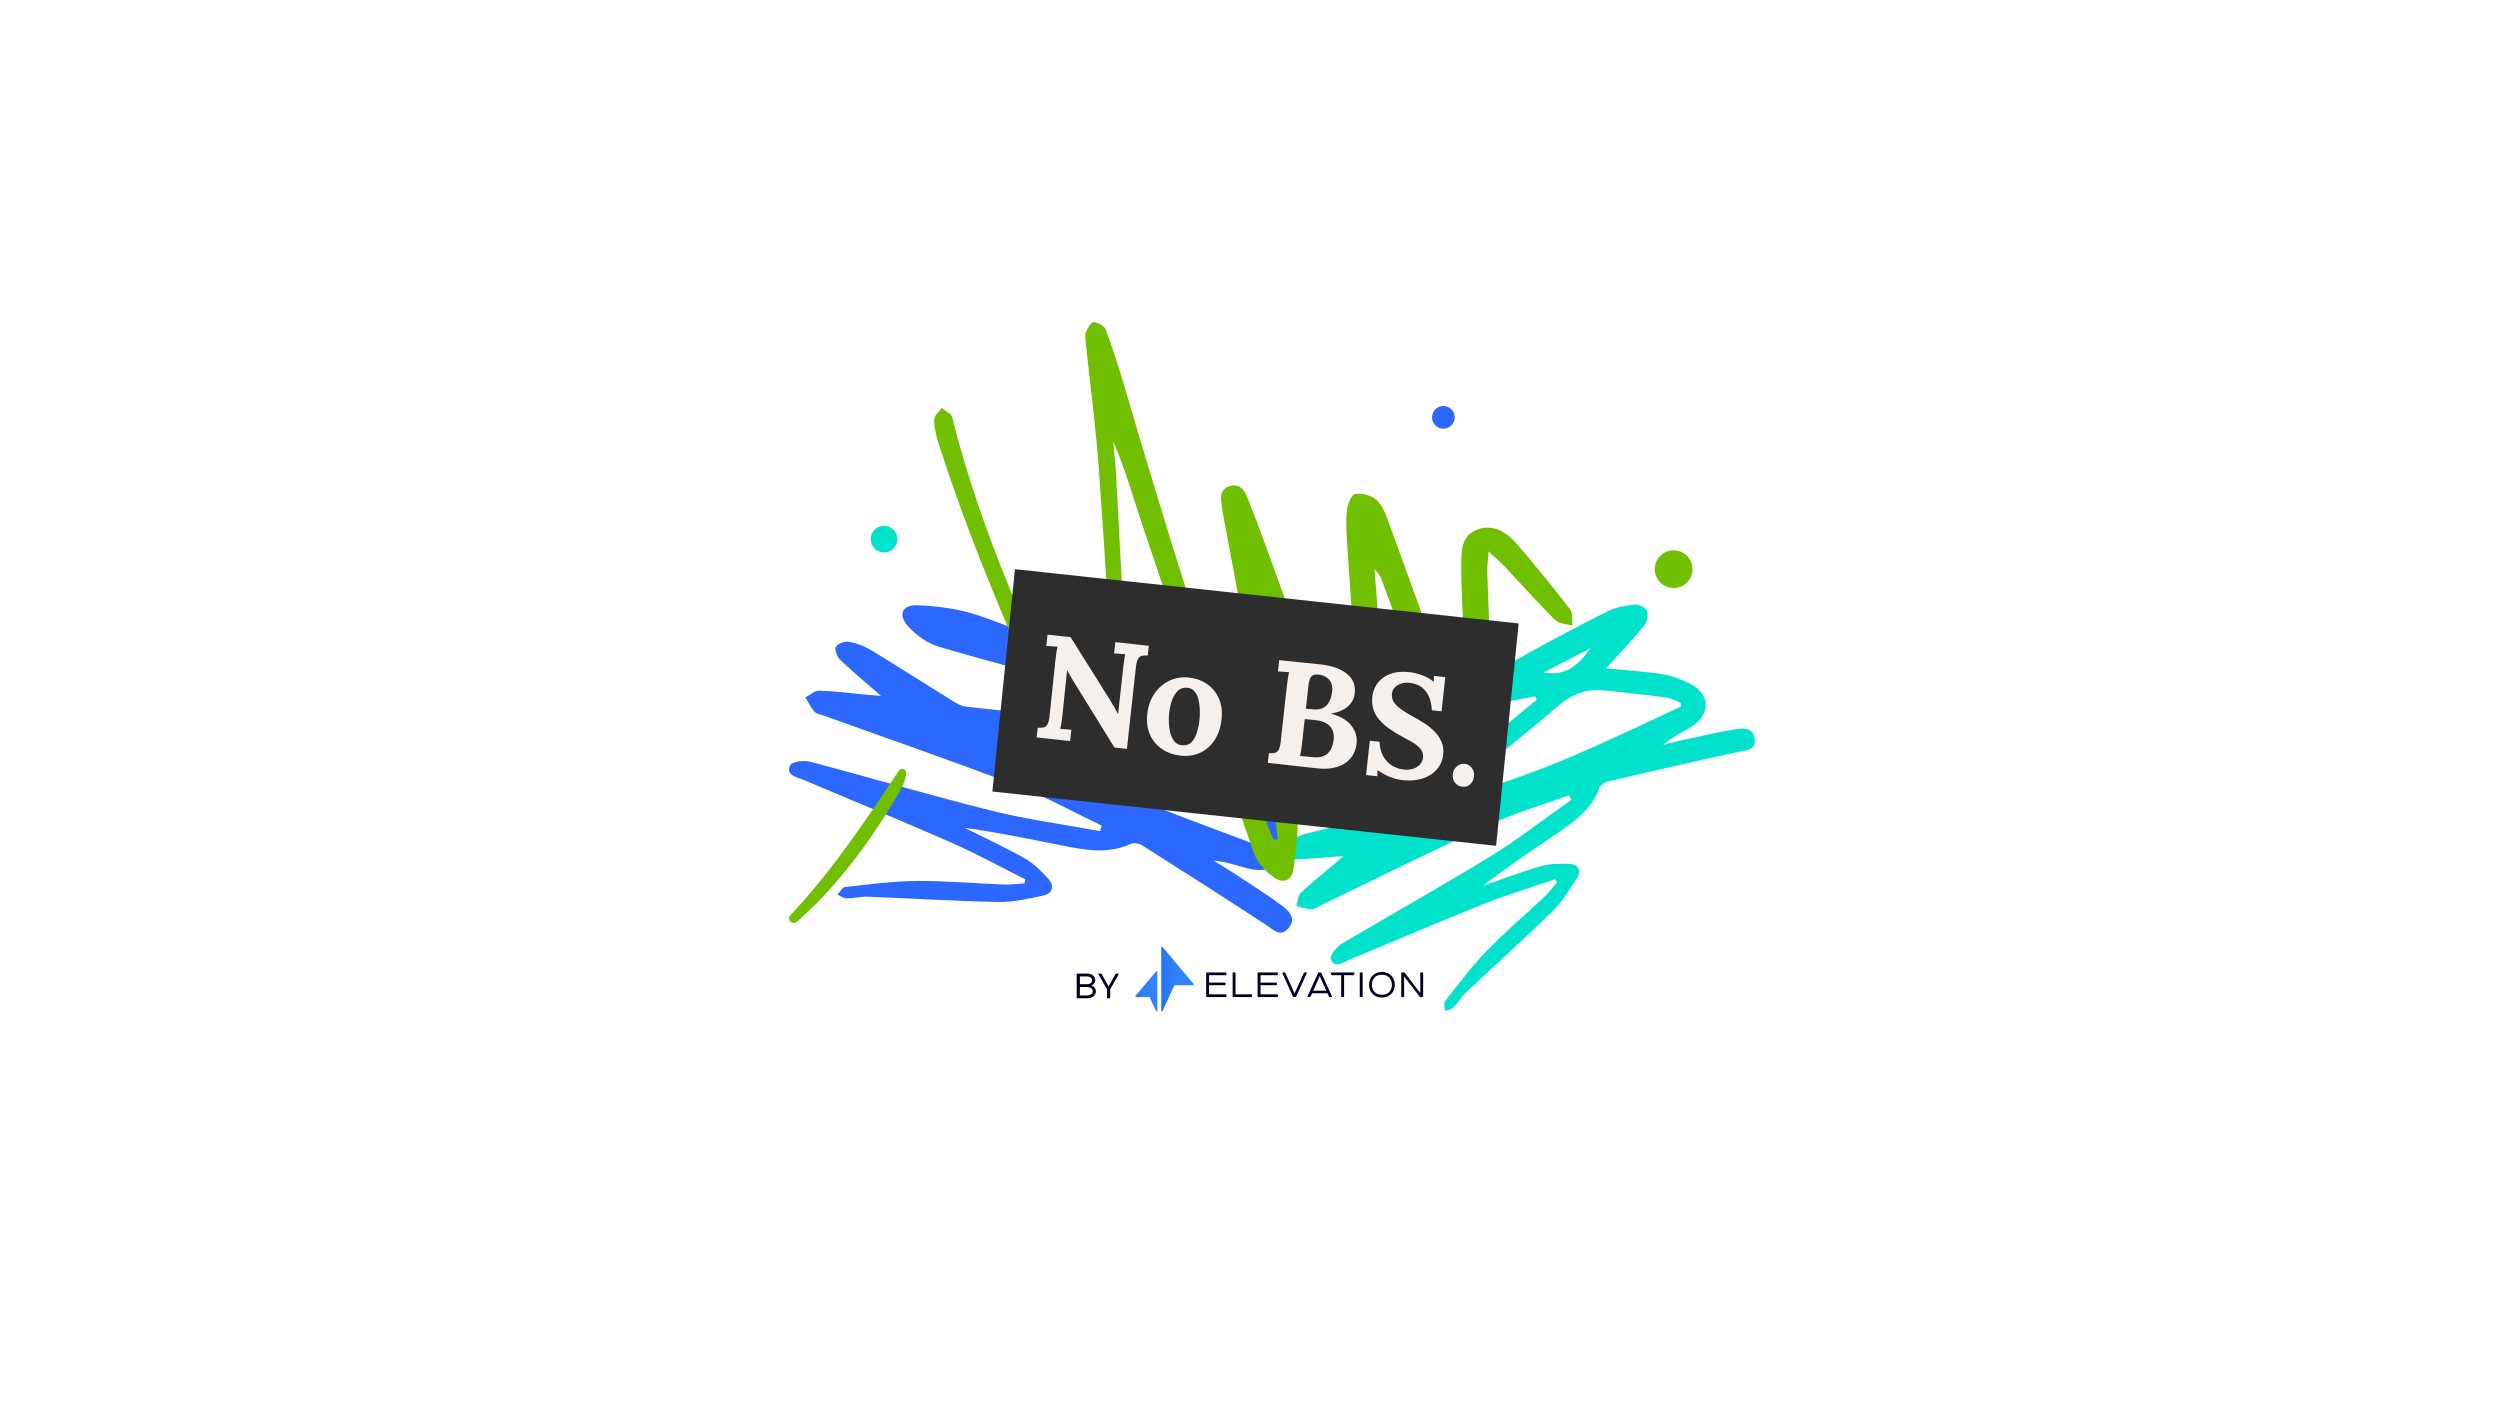 <?xml version="1.0" encoding="UTF-8"?>
<svg id="Layer_2" xmlns="http://www.w3.org/2000/svg" xmlns:xlink="http://www.w3.org/1999/xlink" viewBox="0 0 1920 1080">
  <defs>
    <style>
      .cls-1 {
        fill: none;
      }

      .cls-2 {
        fill: #f5f0eb;
      }

      .cls-3 {
        mask: url(#mask);
      }

      .cls-4 {
        fill: #70bf00;
      }

      .cls-5 {
        fill: url(#linear-gradient-2);
      }

      .cls-6 {
        fill: #000023;
      }

      .cls-7 {
        fill: #2c68ff;
      }

      .cls-8 {
        fill: url(#linear-gradient);
      }

      .cls-9 {
        fill: #00e2cc;
      }

      .cls-10 {
        fill: #2d2d2d;
      }
    </style>
    <mask id="mask" x="818.57" y="-8731" width="127.53" height="32766" maskUnits="userSpaceOnUse"/>
    <linearGradient id="linear-gradient" x1="891.85" y1="751.9" x2="916.91" y2="751.9" gradientUnits="userSpaceOnUse">
      <stop offset="0" stop-color="#2573ef"/>
      <stop offset=".5" stop-color="#3282ff"/>
    </linearGradient>
    <linearGradient id="linear-gradient-2" x1="871.91" y1="761.29" x2="888.82" y2="761.29" xlink:href="#linear-gradient"/>
  </defs>
  <g id="Layer_2-2" data-name="Layer_2">
    <g>
      <rect class="cls-1" width="1920" height="1080"/>
      <g>
        <g>
          <g>
            <path class="cls-7" d="M999.58,560.85c-5.91-4.92-12.62-9.65-19.8-12.12-24.54-8.47-49.32-16.27-74.2-23.67-21.45-6.38-43.6-10.65-64.67-18.03-30.01-10.51-58.98-24-89.06-34.24-14.93-5.09-31.31-7.39-47.14-7.93-12.39-.42-15.36,7.48-6.66,16.84,6.12,6.58,14.59,12.55,23.11,15.04,36.58,10.68,73.4,20.7,110.48,29.5,21.15,5.02,37.32,17.38,54.18,29.22-.41.96-.82,1.92-1.22,2.88-47.62-5.17-95.25-10.25-142.85-15.65-3.67-.42-7.32-2.62-10.58-4.64-20.75-12.85-41.27-26.08-62.14-38.72-5.23-3.17-11.34-5.47-17.34-6.53-3.1-.55-8.51,1.62-9.78,4.13-1.13,2.23,1.05,7.63,3.43,9.9,9.61,9.16,19.85,17.64,31.29,27.62-4.99-.42-8.67-.69-12.35-1.03-11.72-1.09-23.43-2.68-35.17-3.01-3.48-.1-7.05,3.37-10.59,5.2,2.29,3.71,4.15,7.8,7.02,10.98,1.65,1.82,4.92,2.2,7.5,3.13,49.18,17.73,98.64,34.76,147.45,53.45,22.51,8.62,43.78,20.49,65.62,30.89-.41,1.41-.82,2.82-1.24,4.23-27.64-5.09-55.63-8.79-82.85-15.56-46.93-11.68-93.33-25.47-140.11-37.78-4.69-1.23-13.84.08-15.07,2.83-3.55,7.93,5.01,8.9,10.04,11.04,38.01,16.18,76.26,31.8,114.06,48.44,19.22,8.46,37.68,18.65,56.48,28.06-.22,1.03-.43,2.05-.65,3.08-5.22.34-10.46,1.13-15.66.93-22.4-.86-44.79-2.95-67.17-2.76-18.37.15-36.74,2.7-55.06,4.7-2.06.23-3.77,3.76-5.64,5.75,2.3,1.04,4.61,2.93,6.91,2.94,5.48,0,10.99-1.51,16.45-1.3,33.39,1.28,66.76,3.43,100.15,4.06,11.51.22,23.2-2.52,34.58-4.97,6.97-1.5,8.69-7.33,3.99-12.58-5.36-5.99-11.35-12-18.24-15.91-15.07-8.54-30.88-15.77-46.39-23.53,24.8,3.4,48.94,8.43,73.12,13.24,18.17,3.61,36.33,7.48,54.46-.81,2.33-1.07,6.45-.49,8.72.94,31.92,20.2,63.76,40.53,95.36,61.22,5.73,3.75,10.92,9.77,17.14,2.57,6.63-7.68.2-13.6-5.35-17.67-12.36-9.06-25.38-17.23-38.19-25.67-4.53-2.99-9.24-5.72-13.86-8.56,10.27.7,18.94,4.32,27.98,6.37,18.96,4.3,30.58-8.1,24.69-26.42-2.5-7.77-5.92-15.63-10.64-22.21-9.26-12.89-19.73-24.9-29.74-37.33,16.33-.63,32.41-.82,48.39-2.19,3.85-.33,8.97-3.87,10.51-7.28,1.22-2.71-1.03-8.82-3.71-11.05ZM962.79,635.32c2.42,3.22,3.34,7.57,4.96,11.41-.68.8-1.37,1.59-2.05,2.39-66.69-25.18-134.31-48.2-194.92-87.69,40.83,4.58,81.6,9.96,122.53,13.35,15.81,1.31,27.63,6.96,37.07,18.92,10.9,13.8,21.85,27.57,32.41,41.63ZM905.2,546.41c15.35,4.99,28.82,9.38,42.3,13.76-16.45,2.55-31.23,2.56-42.3-13.76Z"/>
            <path class="cls-7" d="M1117.15,321.62c-.62,4.77-4.98,8.13-9.75,7.51-4.77-.62-8.13-4.98-7.51-9.75.62-4.77,4.98-8.13,9.75-7.51,4.77.62,8.13,4.98,7.51,9.75Z"/>
            <path class="cls-9" d="M1347.6,567.88c-.76-9.21-8.71-8.81-14.9-7.8-13.78,2.25-27.39,5.5-41.05,8.44-4.83,1.04-9.61,2.36-14.41,3.54,7-6.23,14.9-9.55,22-14.12,14.89-9.58,14.24-25.04-1.42-32.9-6.64-3.33-13.94-6.13-21.23-7.26-14.28-2.21-28.77-3.07-43.23-4.49,10.01-11.01,20.15-21.58,29.45-32.84,2.24-2.71,3.21-8.3,1.97-11.47-.98-2.52-6.39-4.96-9.55-4.64-6.97.71-14.32,2.05-20.52,5.13-21.16,10.54-42.04,21.67-62.73,33.12-17.84,9.87-34.74,21.54-52.99,30.53-25.98,12.8-53.23,23.02-79.08,36.04-12.83,6.46-24.78,15.63-35.23,25.58-8.18,7.78-4.93,14.76,6.7,15.07,8.18.22,17.47-1.48,24.52-5.42,30.29-16.96,60.3-34.5,89.67-52.99,16.75-10.54,35.1-13.17,53.56-16.57.36.88.73,1.76,1.09,2.63-33.74,27.66-67.44,55.37-101.32,82.86-2.61,2.12-6.38,3.08-9.77,3.91-21.59,5.28-43.28,10.18-64.82,15.68-5.4,1.38-10.79,3.89-15.31,7.1-2.34,1.66-4.37,6.57-3.55,8.99.73,2.16,5.63,4.19,8.62,4.09,12.08-.4,24.13-1.65,37.92-2.72-3.45,2.98-5.98,5.19-8.55,7.37-8.19,6.92-16.69,13.52-24.39,20.94-2.28,2.2-2.31,6.73-3.38,10.2,3.87.88,7.72,2.28,11.62,2.44,2.23.09,4.57-1.8,6.82-2.88,42.91-20.66,85.53-41.93,128.83-61.73,19.97-9.13,41.26-15.38,61.95-22.94.65,1.17,1.31,2.34,1.96,3.5-20.94,14.72-41.21,30.55-62.98,43.92-37.54,23.05-76.11,44.41-113.97,66.96-3.79,2.26-8.78,9.04-7.78,11.6,2.89,7.37,8.98,2.42,13.59.52,34.77-14.38,69.33-29.27,104.27-43.22,17.76-7.09,36.16-12.59,54.28-18.8.53.8,1.06,1.59,1.59,2.39-3.11,3.61-5.94,7.52-9.39,10.77-14.85,14.01-30.5,27.23-44.66,41.9-11.62,12.04-21.69,25.6-32.08,38.78-1.17,1.48.04,4.84.14,7.33,2.14-.84,4.85-1.12,6.32-2.62,3.5-3.56,6.03-8.11,9.65-11.52,22.14-20.88,44.82-41.2,66.55-62.5,7.48-7.34,13.17-16.69,18.84-25.65,3.47-5.48.78-10.32-5.63-10.62-7.31-.34-15.04-.28-21.98,1.71-15.17,4.34-29.95,10.01-44.9,15.13,18.04-13.95,36.71-26.43,55.27-39.08,13.94-9.5,28.04-18.84,34.22-35.91.79-2.19,3.8-4.51,6.18-5.06,33.5-7.86,67.02-15.58,100.64-22.91,6.1-1.33,13.32-.86,12.61-9.5ZM1221.55,497.76c-8.84,12.32-18.27,21.93-35.94,18.71,13.04-6.79,24.49-12.75,35.94-18.71ZM1109.6,613.41c29.04-23.62,58.54-46.68,86.86-71.12,10.94-9.44,22.16-13.51,35.95-12.03,15.93,1.72,31.86,3.39,47.74,5.5,3.64.48,7.06,2.66,10.58,4.06.08.95.16,1.91.24,2.86-58.92,27.28-117.03,56.54-181.37,70.73Z"/>
            <path class="cls-9" d="M685.24,422.17c-4.48,3.45-10.91,2.62-14.36-1.86-3.45-4.48-2.62-10.91,1.86-14.36,4.48-3.45,10.91-2.62,14.36,1.86,3.45,4.48,2.62,10.91-1.86,14.36Z"/>
            <g class="cls-3">
              <path class="cls-9" d="M941.36,289.84c-9.35,3.17-18.68,6.44-27.7,10.4-30.23,13.32-59.84,31.37-86.06,51.13-4.01,3.02-6.74,6.43-8.58,9.51-1.68,2.81,1.54,5.97,4.3,4.19.03-.02.05-.03.08-.05,39.02-25.12,77.97-50.31,120.83-68.64.37-.16.7-.42,1-.75,1.89-2.09.47-5.63-2.33-5.92-.55-.06-1.07-.03-1.54.14Z"/>
            </g>
          </g>
          <g>
            <path class="cls-4" d="M1165.48,418.38c-8.08-9.5-18.56-16.42-31.25-11.57-12.6,4.82-11.94,17.84-11.97,28.57-.06,19.59,1.33,39.19,2.21,58.78.99,21.95,2.08,43.9,3.12,65.85-.93.16-1.86.32-2.79.49-.85-1.75-1.88-3.44-2.54-5.27-18.61-51.49-37.11-103.03-55.89-154.47-2.2-6.02-4.76-12.81-9.3-16.81-3.99-3.52-11.47-5.66-16.47-4.47-3.11.74-5.88,8.71-6.3,13.65-.79,9.29-.08,18.76.54,28.12,2.93,44,6.46,87.97,8.83,132,.77,14.26-1.32,28.68-2.11,43.03-1.28.14-2.57.28-3.85.42-1.88-4.29-4-8.49-5.6-12.87-20.48-56.03-40.87-112.1-61.33-168.15-3.78-10.36-7.63-20.71-11.76-30.94-2.61-6.49-5.44-14.03-14.6-11.35-8.52,2.49-6.76,9.96-5.92,16.47.36,2.83.87,5.65,1.4,8.46,10.76,57.82,21.94,115.57,32.1,173.49,4.22,24.05,6.28,48.47,9.32,72.72-1.04.17-2.08.34-3.11.5-1.12-2.57-2.34-5.1-3.34-7.71-43.13-112.7-78.12-228.05-112.25-343.7-4.04-13.7-8.46-27.33-13.57-40.65-1.07-2.78-6-5.49-9.18-5.52-2.02-.02-4.71,4.73-5.91,7.8-.96,2.46-.34,5.64-.05,8.46,3.35,32.09,7.66,64.1,9.99,96.26,4.63,63.92,8.51,127.89,11.95,191.88.82,15.24-1.38,30.61-13.33,45.21-3.81-6.26-7.16-10.72-9.46-15.67-39.36-84.88-78.99-169.66-101.84-261.01-.71-2.85-5.24-4.75-7.99-7.09-2.07,3.07-5.92,6.17-5.85,9.19.14,6.42,1.76,12.97,3.76,19.15,26.44,81.84,60.46,160.59,97.73,237.99,3.18,6.61,6.27,13.44,10.56,19.32,9.04,12.39,22.49,11.41,27.67-2.57,4.61-12.44,9.84-25.91,9.42-38.75-2.12-64.03-5.98-128.01-9.33-192.01-.46-8.78-1.43-17.53-2.16-26.29,9.09,20.46,14.73,41.31,21.59,61.74,28.47,84.82,57.09,169.59,86.36,254.14,2.52,7.29,9.21,14.12,15.68,18.78,6.79,4.9,13.76,2.42,14.83-7.23,1.43-12.94,3.82-26.06,2.91-38.89-1.58-22.36-5.19-44.59-8.28-66.84-2.45-17.63-5.41-35.19-8.14-52.78,6.78,11.8,11.22,24.07,15.97,36.22,8.18,20.93,15.68,42.21,25.34,62.45,3.2,6.7,11.56,13.14,18.73,14.85,3.91.93,11.65-7.44,15.09-13.16,3.63-6.03,5.73-13.89,5.83-20.99.4-27.73.29-55.5-.67-83.22-.77-22.34-3.04-44.64-4.65-66.95,3.12,2.36,4.41,4.9,5.39,7.55,16.4,44.48,32.66,89.01,49.21,133.43,2.83,7.6,6.09,15.27,10.54,21.99,7.56,11.41,16.47,10.79,21.26-2.16,3.44-9.3,4.96-19.91,4.73-29.87-1.01-42.87-3.04-85.72-4.56-128.58-.16-4.53.58-9.1,1.1-16.39,5.96,5.68,9.9,9.11,13.46,12.9,12.61,13.38,24.79,27.19,37.84,40.11,2.88,2.86,8.69,2.76,13.15,4.03-.6-4.28.26-9.67-2.03-12.64-12.96-16.83-26.44-33.26-40.2-49.45Z"/>
            <path class="cls-4" d="M1287.21,422.77c-7.93-1.03-15.19,4.57-16.22,12.5-1.03,7.93,4.57,15.19,12.5,16.22,7.93,1.03,15.2-4.57,16.22-12.5,1.03-7.93-4.57-15.19-12.5-16.22Z"/>
            <path class="cls-4" d="M690.33,591.92s-.04.05-.05.08c-25.78,38.59-51.46,77.21-83.47,111.11-.28.29-.47.66-.62,1.09-.9,2.67,1.82,5.35,4.5,4.5.53-.17.99-.4,1.36-.74,7.31-6.63,14.57-13.36,21.26-20.58,22.42-24.26,42.39-52.62,58.56-81.19,2.48-4.37,3.62-8.58,4.08-12.14.42-3.25-3.8-4.86-5.61-2.13Z"/>
          </g>
          <g>
            <g>
              <path class="cls-6" d="M941.55,746.86h-14.88c-.18,0-.33.15-.33.33v18.21c0,.18.15.33.33.33h14.88c.18,0,.33-.15.33-.33v-1.41c0-.18-.15-.33-.33-.33h-12.98v-7.04h12.28c.18,0,.33-.15.33-.33v-1.33c0-.18-.15-.33-.33-.33h-12.28v-5.7h12.98c.18,0,.33-.15.33-.33v-1.4c0-.18-.15-.33-.33-.33Z"/>
              <path class="cls-6" d="M961.25,763.64h-12.36v-16.44c0-.18-.15-.33-.33-.33h-1.56c-.18,0-.33.15-.33.33v18.2c0,.18.15.33.33.33h14.25c.18,0,.33-.15.33-.33v-1.43c0-.18-.15-.33-.33-.33Z"/>
              <path class="cls-6" d="M981.06,746.86h-14.88c-.18,0-.33.15-.33.33v18.21c0,.18.15.33.33.33h14.88c.18,0,.33-.15.33-.33v-1.41c0-.18-.15-.33-.33-.33h-12.98v-7.04h12.28c.18,0,.33-.15.33-.33v-1.33c0-.18-.15-.33-.33-.33h-12.28v-5.7h12.67c.36,0,.65-.29.65-.65v-1.09c0-.18-.15-.33-.33-.33Z"/>
              <path class="cls-6" d="M1003.35,746.86h-1.64c-.13,0-.25.08-.3.2l-7.19,15.87-7.16-15.87c-.05-.12-.17-.2-.3-.2h-1.64c-.11,0-.22.06-.28.15-.06.09-.07.21-.02.32l8.24,18.21c.05.12.17.2.3.2h1.72c.13,0,.25-.08.3-.2l8.27-18.2c.05-.1.04-.22-.02-.32-.06-.09-.17-.15-.28-.15Z"/>
              <path class="cls-6" d="M1014.71,747.06c-.05-.12-.17-.2-.3-.2h-1.72c-.13,0-.25.08-.3.2l-8.24,18.2c-.05.1-.04.22.02.32.06.09.17.15.28.15h1.64c.13,0,.25-.08.3-.19l1.24-2.72h11.87l1.24,2.72c.05.12.17.19.3.19h1.64c.11,0,.22-.06.28-.15.06-.09.07-.22.02-.32l-8.27-18.2ZM1008.53,760.83l5.03-11.16,5.05,11.16h-10.07Z"/>
              <path class="cls-6" d="M1040.04,746.86h-17.78c-.11,0-.22.06-.28.15-.06.09-.07.21-.03.32l.63,1.43c.05.12.17.2.3.2h7.16v16.44c0,.18.15.33.33.33h1.56c.18,0,.33-.15.33-.33v-16.44h7.13c.13,0,.25-.08.3-.2l.63-1.43c.05-.1.04-.22-.03-.32-.06-.09-.17-.15-.28-.15Z"/>
              <rect class="cls-6" x="1044.29" y="746.86" width="2.23" height="18.87" rx=".33" ry=".33"/>
              <path class="cls-6" d="M1061.3,746.47c-3.01,0-5.44.95-7.21,2.83-1.77,1.85-2.67,4.2-2.67,6.99s.9,5.14,2.67,7.02h0c1.78,1.86,4.21,2.81,7.21,2.81s5.45-.94,7.24-2.81c1.77-1.88,2.67-4.24,2.67-7.02s-.9-5.14-2.67-6.99c-1.77-1.88-4.21-2.84-7.24-2.84ZM1066.96,761.82c-1.32,1.45-3.23,2.18-5.66,2.18s-4.33-.73-5.66-2.18c-1.34-1.49-2-3.3-2-5.52s.65-4.03,1.99-5.52c1.32-1.45,3.23-2.18,5.66-2.18s4.33.73,5.66,2.18c1.36,1.48,2.02,3.29,2.02,5.52s-.66,4.04-2.02,5.52Z"/>
              <path class="cls-6" d="M1092.65,746.86h-1.56c-.18,0-.33.15-.33.33l.02,15.52-12.06-15.72c-.06-.08-.16-.13-.26-.13h-1.98c-.18,0-.33.15-.33.33v18.21c0,.18.15.33.33.33h1.56c.18,0,.33-.15.33-.33l-.02-15.52,12.06,15.72c.06.08.16.13.26.13h1.98c.18,0,.33-.15.33-.33v-18.21c0-.18-.15-.33-.33-.33Z"/>
              <path class="cls-6" d="M838.35,757.01v-.27c1.61-.51,2.77-2.12,2.77-3.92,0-2.95-2.5-5.07-5.99-5.07h-8.22v18.93h8.22c3.79,0,6.52-2.26,6.52-5.32,0-2.04-1.37-3.81-3.3-4.35ZM829.36,749.9h5.48c2.25,0,3.87,1.26,3.87,3.01s-1.61,2.98-3.87,2.98h-5.48v-5.99ZM834.78,764.53h-5.42v-6.5h5.42c2.6,0,4.46,1.34,4.46,3.2s-1.85,3.3-4.46,3.3Z"/>
              <polygon class="cls-6" points="851.53 757.42 851.26 757.42 845.89 747.75 843.32 747.75 850.16 759.75 850.16 766.68 852.63 766.68 852.63 759.75 859.43 747.75 856.8 747.75 851.53 757.42"/>
            </g>
            <path class="cls-8" d="M892.77,727.19c-.31-.37-.92-.15-.92.34v48.75c0,.56.77.73,1,.22l8.91-19.52c.09-.19.27-.31.48-.31h14.15c.45,0,.69-.52.4-.86l-24.01-28.62Z"/>
            <path class="cls-5" d="M887.9,745.97l-15.86,18.91c-.29.34-.04.86.4.86h10.13c.2,0,.39.12.48.31l4.78,10.45c.23.51,1,.35,1-.22v-29.97h0c0-.49-.61-.71-.92-.34Z"/>
          </g>
        </g>
        <g>
          <path class="cls-10" d="M1166.34,478.82l-386.86-41.69-17.32,170.77,386.85,41.69,17.32-170.78Z"/>
          <path class="cls-2" d="M855.88,574.05l-30.99-50.08c-.84-1.38-1.7-2.85-2.6-4.39-.9-1.54-1.78-3.12-2.67-4.74h-.11s-3.63,34.96-3.63,34.96c-.22,2.03-.48,3.98-.76,5.85-.28,1.87-.55,3.29-.81,4.25,1.22-.02,2.75.06,4.6.22,1.84.17,3.14.29,3.9.37l-.96,8.68-25.7-2.83.82-7.44c1.74.12,3.21.05,4.41-.2,1.21-.25,2.2-1.01,2.99-2.29.79-1.28,1.35-3.43,1.68-6.43l4.54-43.2c.22-2.03.48-3.98.76-5.85.28-1.87.55-3.28.81-4.25-1.21-.06-2.74-.17-4.58-.33-1.85-.16-3.19-.26-4.02-.27l.96-8.68,17.7,1.95,29.7,47.32c1.61,2.61,2.95,4.85,3.99,6.72,1.05,1.87,1.95,3.49,2.71,4.86h.11s3.94-35.72,3.94-35.72c.22-2.03.48-3.98.76-5.85.28-1.87.51-3.29.7-4.26-1.21-.06-2.72-.17-4.53-.33-1.81-.16-3.13-.25-3.96-.26l.96-8.68,25.7,2.84-.82,7.44c-1.66-.11-3.12-.04-4.36.2-1.25.24-2.26.99-3.04,2.23-.78,1.25-1.35,3.41-1.69,6.49l-6.92,62.79-9.58-1.06Z"/>
          <path class="cls-2" d="M906.65,580.33c-5.41-.6-10.17-2.3-14.27-5.11-4.1-2.81-7.17-6.51-9.21-11.11-2.04-4.6-2.74-9.83-2.09-15.69.69-6.24,2.59-11.56,5.7-15.97,3.11-4.41,6.97-7.67,11.58-9.79,4.61-2.12,9.46-2.89,14.58-2.33,5.41.6,10.13,2.3,14.16,5.1,4.03,2.8,7.04,6.5,9.05,11.1,2,4.6,2.67,9.9,2.01,15.91-.7,6.31-2.5,11.67-5.42,16.06-2.92,4.4-6.62,7.62-11.11,9.67-4.49,2.05-9.47,2.78-14.96,2.17ZM907.98,572.38c3.01.26,5.4-.55,7.17-2.4,1.76-1.86,3.12-4.3,4.06-7.31.94-3.01,1.59-6.1,1.93-9.26.31-2.78.41-5.62.31-8.52-.1-2.9-.47-5.56-1.11-8-.64-2.43-1.66-4.44-3.04-6.04-1.38-1.59-3.21-2.48-5.47-2.66-2.94-.25-5.37.55-7.28,2.39-1.91,1.84-3.4,4.25-4.45,7.21-1.05,2.96-1.76,6.1-2.12,9.41-.42,3.83-.43,7.64,0,11.41.42,3.77,1.42,6.95,3,9.52,1.58,2.57,3.91,3.99,7,4.25Z"/>
          <path class="cls-2" d="M973.69,585.9l.82-7.44c1.74.12,3.21.05,4.42-.2,1.2-.25,2.2-1.01,2.99-2.29.79-1.28,1.35-3.43,1.68-6.43l4.76-43.18c.22-2.03.5-3.98.82-5.84.32-1.86.57-3.28.76-4.25-1.21-.06-2.72-.17-4.53-.33-1.81-.16-3.13-.25-3.96-.27l.96-8.68c5.19.5,10.4,1.03,15.62,1.61,5.22.58,10.43,1.11,15.62,1.61,9.03.92,16,3.38,20.92,7.39,4.92,4.01,6.81,9.44,5.67,16.31-.39,2.16-1.3,4.21-2.73,6.14-1.43,1.93-3.42,3.6-5.97,4.99-2.55,1.39-5.65,2.38-9.28,2.97v.11c7.37,2.03,12.62,5.14,15.73,9.32,3.11,4.19,4.41,8.61,3.9,13.27-.54,4.88-2.18,8.87-4.91,11.95-2.74,3.08-6.27,5.24-10.58,6.48-4.32,1.24-9.11,1.56-14.37.98l-38.33-4.23ZM998.47,580.53c1.35.15,2.63.29,3.83.42,1.2.13,2.41.25,3.61.34,1.21.1,2.37.21,3.5.33,4.61.28,8.11-.82,10.52-3.29,2.4-2.47,3.83-5.78,4.29-9.91.38-3.46-.03-6.26-1.24-8.41-1.21-2.15-2.88-3.76-5-4.83-2.13-1.07-4.39-1.74-6.8-2.01-1.88-.21-3.49-.38-4.85-.53-1.35-.15-2.79-.27-4.3-.36l-2.03,18.37c-.22,2.03-.47,3.94-.75,5.74-.28,1.8-.54,3.17-.8,4.13ZM1002.92,544.29l5.87.53c3.17.28,5.74-.16,7.73-1.31,1.99-1.15,3.51-2.83,4.55-5.03,1.04-2.2,1.71-4.66,2.01-7.37.33-3-.01-5.42-1.03-7.24-1.02-1.82-2.38-3.21-4.11-4.16-1.72-.95-3.56-1.5-5.52-1.64-1.2-.13-2.31-.06-3.33.2-1.02.27-1.9,1.03-2.65,2.28-.75,1.25-1.28,3.34-1.6,6.27l-1.93,17.47Z"/>
          <path class="cls-2" d="M1099.66,545.49c-.21-4.28-1.03-7.93-2.44-10.94-1.42-3.01-3.39-5.37-5.89-7.1-2.51-1.72-5.54-2.74-9.07-3.05-3.23-.36-6.17.23-8.81,1.77-2.64,1.53-4.12,3.73-4.43,6.58-.26,2.33.18,4.43,1.3,6.3,1.12,1.88,2.96,3.71,5.5,5.52,2.54,1.8,5.78,3.8,9.72,5.98,2.73,1.44,5.52,3.08,8.36,4.92,2.84,1.84,5.42,3.92,7.75,6.27,2.33,2.35,4.13,4.98,5.41,7.9,1.27,2.92,1.71,6.22,1.3,9.9-.49,4.43-2.13,8.25-4.91,11.44-2.79,3.19-6.45,5.51-10.98,6.95-4.53,1.44-9.69,1.84-15.48,1.2-3.01-.33-6.21-1.16-9.6-2.49-3.39-1.32-6.53-3.06-9.41-5.2l-.18,4.77-8.68-.96,2.91-26.38,7.44.82c.35,6.43,2.25,11.45,5.7,15.06,3.44,3.61,7.79,5.71,13.06,6.29,2.71.3,5.13.07,7.26-.68,2.14-.75,3.86-1.88,5.16-3.37,1.3-1.49,2.06-3.17,2.27-5.06.29-2.63-.39-4.91-2.04-6.84-1.65-1.93-3.78-3.65-6.39-5.15-2.61-1.5-5.28-2.98-8.02-4.42-3.44-1.9-6.63-3.87-9.56-5.9-2.93-2.03-5.44-4.27-7.53-6.71-2.09-2.44-3.62-5.13-4.58-8.09-.97-2.96-1.25-6.28-.84-9.96.26-2.33.98-4.7,2.15-7.12,1.18-2.42,2.9-4.59,5.17-6.5,2.26-1.92,5.16-3.37,8.69-4.35,3.53-.98,7.77-1.2,12.74-.65,3,.33,6.24,1.15,9.71,2.44,3.47,1.3,6.38,2.99,8.74,5.07l.06-4.67,8.79.97-2.9,26.27-7.44-.82Z"/>
          <path class="cls-2" d="M1123.08,604.21c-2.48-.27-4.4-1.36-5.74-3.26-1.35-1.9-1.89-4.05-1.63-6.45.27-2.4,1.32-4.38,3.16-5.93,1.84-1.55,3.85-2.2,6.03-1.96,2.33.26,4.17,1.34,5.52,3.24,1.35,1.9,1.89,4.05,1.62,6.46-.26,2.4-1.23,4.39-2.88,5.96-1.65,1.57-3.69,2.22-6.09,1.95Z"/>
        </g>
      </g>
    </g>
  </g>
</svg>